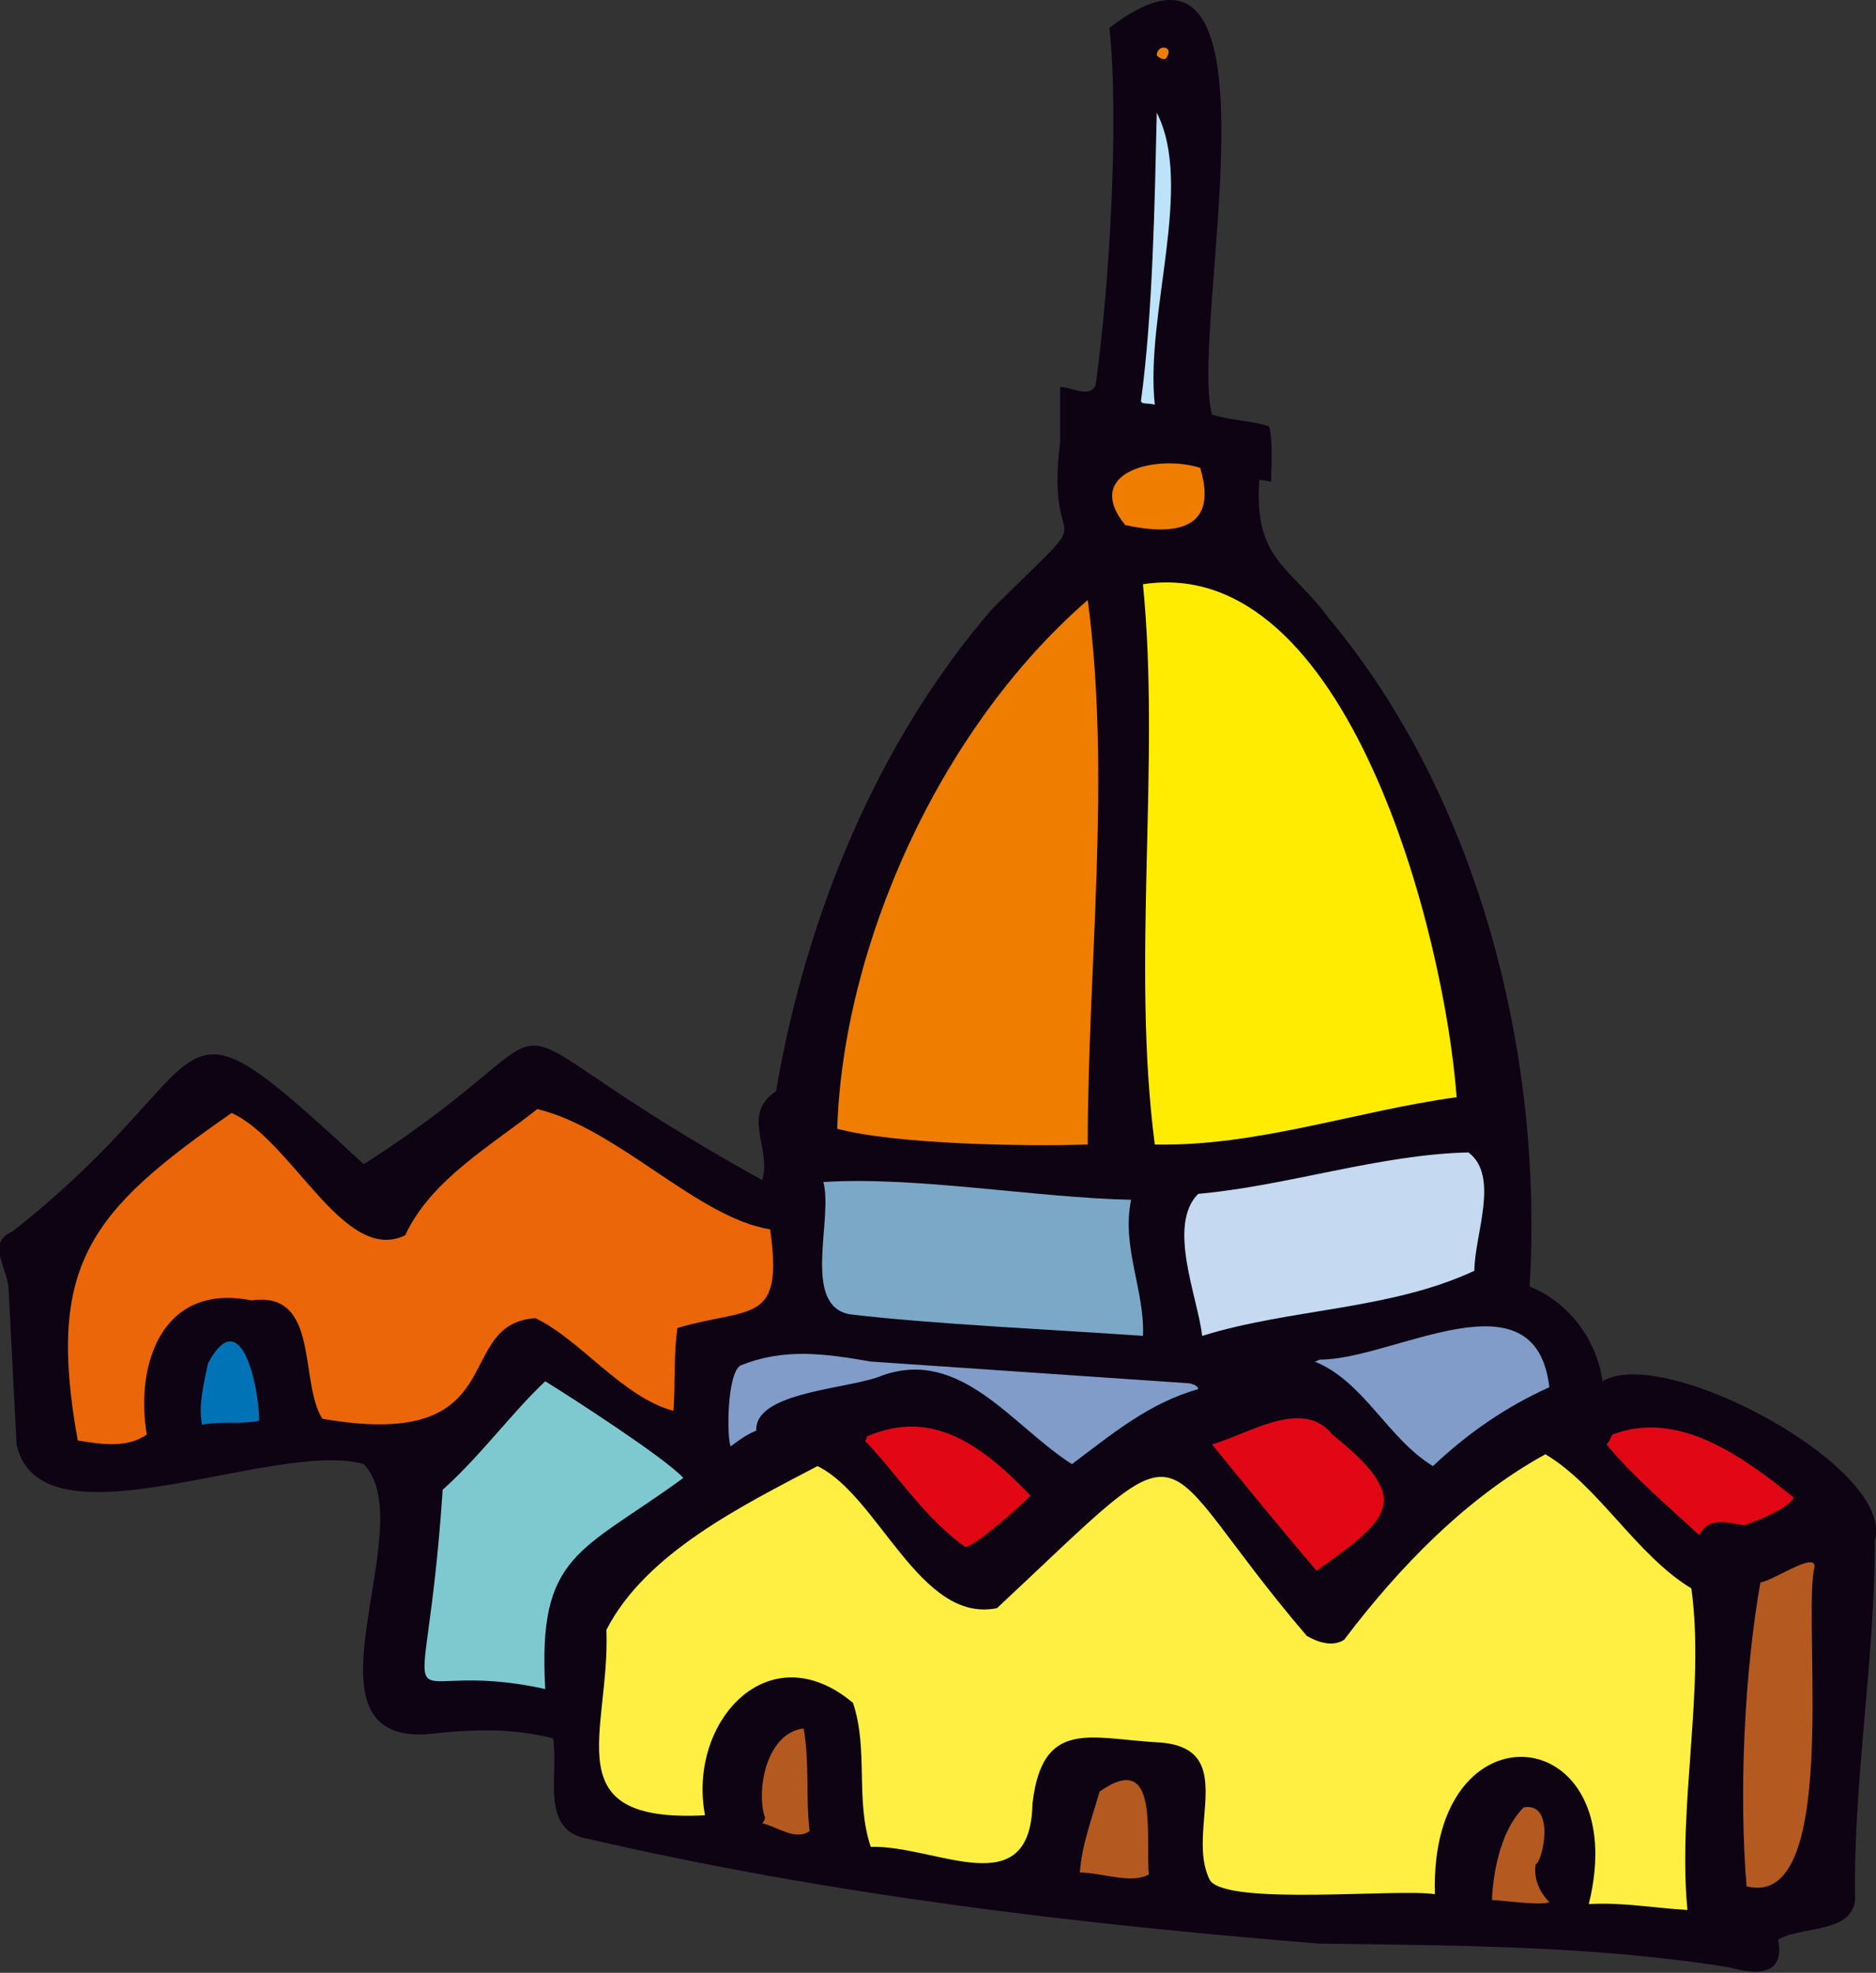 <?xml version="1.0" encoding="utf-8"?>
<!-- Generator: Adobe Illustrator 25.3.1, SVG Export Plug-In . SVG Version: 6.00 Build 0)  -->
<svg version="1.1" id="Livello_1" xmlns="http://www.w3.org/2000/svg" xmlns:xlink="http://www.w3.org/1999/xlink" x="0px" y="0px"
	 viewBox="0 0 95.1 100" style="enable-background:new 0 0 95.1 100;" xml:space="preserve">
<rect x="0" y="0" width="95.1" height="100" fill="#333333" stroke="none"/>
<style type="text/css">
	.st0{fill:#0D0313;}
	.st1{fill:#FFEF42;}
	.st2{fill:#EB6608;}
	.st3{fill:#FFEC00;}
	.st4{fill:#EE7D00;}
	.st5{fill:#7BA8C6;}
	.st6{fill:#7EC9D0;}
	.st7{fill:#C5D9F1;}
	.st8{fill:#B45A21;}
	.st9{fill:#819CC8;}
	.st10{fill:#E20714;}
	.st11{fill:#0073B6;}
	.st12{fill:#BCE3F9;}
</style>
<desc>Created with Sketch.</desc>
<g id="Page-1">
	<g id="menu-guide" transform="translate(-16, -8)">
		<g id="Group-7" transform="translate(19.24, 8.214)">
			<g id="Group-35-Copy-3">
				<g id="Group-44">
					<g id="Group-3">
						<g id="Fill-1-Clipped">
						</g>
					</g>
					<path id="Fill-1" class="st0" d="M53,1.2C62.4-6,57,16.4,58.2,20.8c0.9,0.3,2,0.3,2.9,0.6c0.2,0.9,0.1,1.9,0.1,2.8l-0.6-0.1
						c-0.3,4.1,1.6,4.4,3.5,7C71.8,40.3,75,53.4,74.3,65c2,0.8,3.4,2.7,3.7,4.8c3.1-1.9,14.9,4.4,13.8,8.1c0,6.1-1.1,12.2-1,18.2
						c-0.2,1.7-2.7,1.3-3.9,2c0.3,1.6-0.7,1.9-2.5,1.4c-6.9-1.1-13.9-1.1-20.8-1.2c-12.4-1-24.9-2.5-37-5.3
						c-2.5-0.4-1.5-3.2-1.8-5.1c-2-0.5-3.8-0.5-6.5-0.2C11.6,88,18.2,77.1,15.2,74c-4.5-1.3-16.4,4.5-17.6-1c0,0-0.4-7.8-0.4-7.8
						c0-1.1-1.2-2.4,0.2-3C8.6,53.4,4.6,49,15.2,58.8c12.6-8.1,3.9-8.2,20.2,0.8c0.5-1.6-1.1-3.3,0.7-4.5c1.5-8.8,5.1-17.7,11-24.5
						c5.9-5.8,2.6-2,3.4-8.4c0,0,0-2.8,0-2.8c0.6,0,1.5,0.6,1.8-0.1C53,14.4,53.5,5.8,53,1.2"/>
					<path id="Fill-4" class="st1" d="M75.1,73.5c2.7,1.6,4.6,5.1,7.4,6.8c0.7,5.1-0.7,11-0.2,16.3c-1.7-0.1-3.3-0.4-5-0.3
						c2.3-9.3-8.1-10.4-7.8-0.5c-1.8-0.3-10.5,0.6-11.4-0.7c-1.3-2.5,1.6-6.8-2.7-7c-3.4-0.2-5.8-1.2-6.3,3.1
						c-0.1,5.2-4.9,2.1-8.2,2.2c-0.8-2.4-0.1-4.9-0.9-7.3c-4.3-3.6-8.4,1-7.5,5.7c-7.7,0.4-4.8-4.2-5-9.4c2-3.9,6.9-6.3,10.7-8.3
						c3.1,1.5,5.2,8,9.1,7.2c10.5-9.8,7.4-8.3,15.7,1.4c0.5,0.3,1.3,0.6,1.9,0.2C67.7,79.2,71.1,75.7,75.1,73.5"/>
					<path id="Fill-6" class="st2" d="M24,56c4.1,1,8.1,5.5,11.8,6.1c0.7,4.9-1,3.9-4.7,5c-0.2,1.4-0.1,2.8-0.2,4.2
						c-2.6-0.7-4.7-3.6-7-4.7c-4.3,0.3-1,6.8-10.8,5.1c-1.2-1.9-0.1-6.5-3.6-6c-4.5-0.9-5.9,3.2-5.3,6.8c-1,0.7-2.3,0.5-3.5,0.3
						c-1.6-8.9,0.6-11.6,7.8-16.6c3.1,1.4,5.7,7.7,8.8,6.2C18.6,59.6,21.6,57.9,24,56"/>
					<path id="Fill-8" class="st3" d="M54.7,29.4c10.4-1.6,15.3,17.8,15.9,26c-5.1,0.7-10.1,2.5-15.3,2.4
						C54.1,48.6,55.6,38.5,54.7,29.4"/>
					<path id="Fill-10" class="st4" d="M51.9,30.2c1.2,9,0,18.6,0,27.6c-3.1,0.1-9.7,0-12.7-0.8C39.5,47.8,44.3,36.8,51.9,30.2"/>
					<path id="Fill-12" class="st5" d="M38.5,59.7c4.7-0.3,10.8,0.8,15.6,0.9c-0.5,2.4,0.7,4.6,0.6,6.9c-4.2-0.3-10.8-0.6-14.9-1.1
						C37.4,65.9,39,61.6,38.5,59.7"/>
					<path id="Fill-14" class="st6" d="M19.2,75.3c1.9-1.7,3.5-3.9,5.2-5.5c1.3,0.8,6.1,3.9,7,4.9c-5.2,3.8-7.4,3.8-7,10.7
						C16.2,83.6,18.3,88.9,19.2,75.3"/>
					<path id="Fill-16" class="st7" d="M57.5,60.3c4.5-0.4,9.2-2,13.7-2.1c1.6,1.2,0.3,4.2,0.3,6c-4.3,2-9.3,1.9-13.8,3.3
						C57.5,65.6,55.9,61.9,57.5,60.3"/>
					<path id="Fill-18" class="st8" d="M86,80c0.7-0.1,3.1-1.8,2.7-0.6c-0.5,3.2,1.3,17.2-3.4,16C84.9,90.6,85.2,84.5,86,80"/>
					<path id="Fill-20" class="st9" d="M34.3,69c2.2-0.9,4.3-0.6,6.6-0.2L57,69.9c0.1,0,0.5,0.1,0.5,0.3c-2.5,0.7-4.4,2.3-6.4,3.8
						c-3-1.9-5.6-5.9-9.6-4.5c-1.6,0.7-6.5,0.8-6.4,2.8c-0.5,0.2-0.9,0.5-1.3,0.8C33.6,72.7,33.6,69.4,34.3,69"/>
					<path id="Fill-22" class="st9" d="M63.7,68.7c3.7,0,10.9-4.6,11.6,1.4c-2.2,1-4.1,2.3-5.9,4c-2.3-1.4-3.5-4.3-6-5.3
						C63.5,68.8,63.6,68.7,63.7,68.7"/>
					<path id="Fill-24" class="st10" d="M58.2,73c1.8-0.5,4.6-2.4,6.1-0.5c4.1,3.3,3,4.2-0.8,6.9C61.7,77.3,60,75.2,58.2,73"/>
					<path id="Fill-26" class="st10" d="M78.5,72.5c3.4-1.3,6.7,1.2,9.2,3.2c-0.4,0.6-1.7,1.1-2.5,1.4c-0.8-0.1-1.8-0.5-2.3,0.5
						c-1.6-1.5-3.3-2.9-4.7-4.6C78.4,72.8,78.4,72.6,78.5,72.5"/>
					<path id="Fill-28" class="st10" d="M40.7,72.6c3.4-1.5,6,0.6,8.3,3c-0.4,0.4-2.7,2.5-3.3,2.6c-2-1.4-3.4-3.6-5.1-5.4
						C40.7,72.8,40.7,72.6,40.7,72.6"/>
					<path id="Fill-30" class="st8" d="M52.5,90.6c3.1-2.2,2.3,2.4,2.5,4.2c-0.9,0.5-2.4-0.1-3.5-0.1C51.6,93.3,52.1,92,52.5,90.6"
						/>
					<path id="Fill-32" class="st4" d="M53.8,26.4c-2.2-2.7,1.6-3.6,3.8-2.9C58.6,26.8,56.1,26.9,53.8,26.4"/>
					<path id="Fill-34" class="st8" d="M35.5,91.8c-0.4-1.5,0.2-4.2,2-4.4c0.3,1.7,0.1,3.5,0.3,5.2c-0.7,0.5-1.6-0.2-2.4-0.4
						C35.5,92.1,35.6,91.9,35.5,91.8"/>
					<path id="Fill-36" class="st8" d="M72.4,95.9c0.1-1.5,0.5-3.4,1.6-4.5c1.6-0.3,1,2.7,0.6,2.9c-0.1,0.7,0.2,1.4,0.7,1.9
						c-0.4,0.2-2.4-0.1-2.9-0.1C72.4,96,72.4,95.9,72.4,95.9"/>
					<path id="Fill-38" class="st11" d="M7.3,68.9c1.7-3.2,2.6,1.3,2.6,2.9C9,72,8,71.8,7,72C6.8,71,7.1,69.9,7.3,68.9"/>
					<path id="Fill-40" class="st12" d="M54.6,20.1c0.6-4.4,0.7-10.2,0.8-14.6c1.9,3.7-0.6,10.2-0.1,14.8
						C55,20.2,54.6,20.3,54.6,20.1"/>
					<path id="Fill-42" class="st4" d="M55.9,2.7c-0.1,0.2-0.4,0-0.5-0.1C55.4,2,56.3,2.1,55.9,2.7"/>
				</g>
			</g>
		</g>
	</g>
</g>
</svg>
